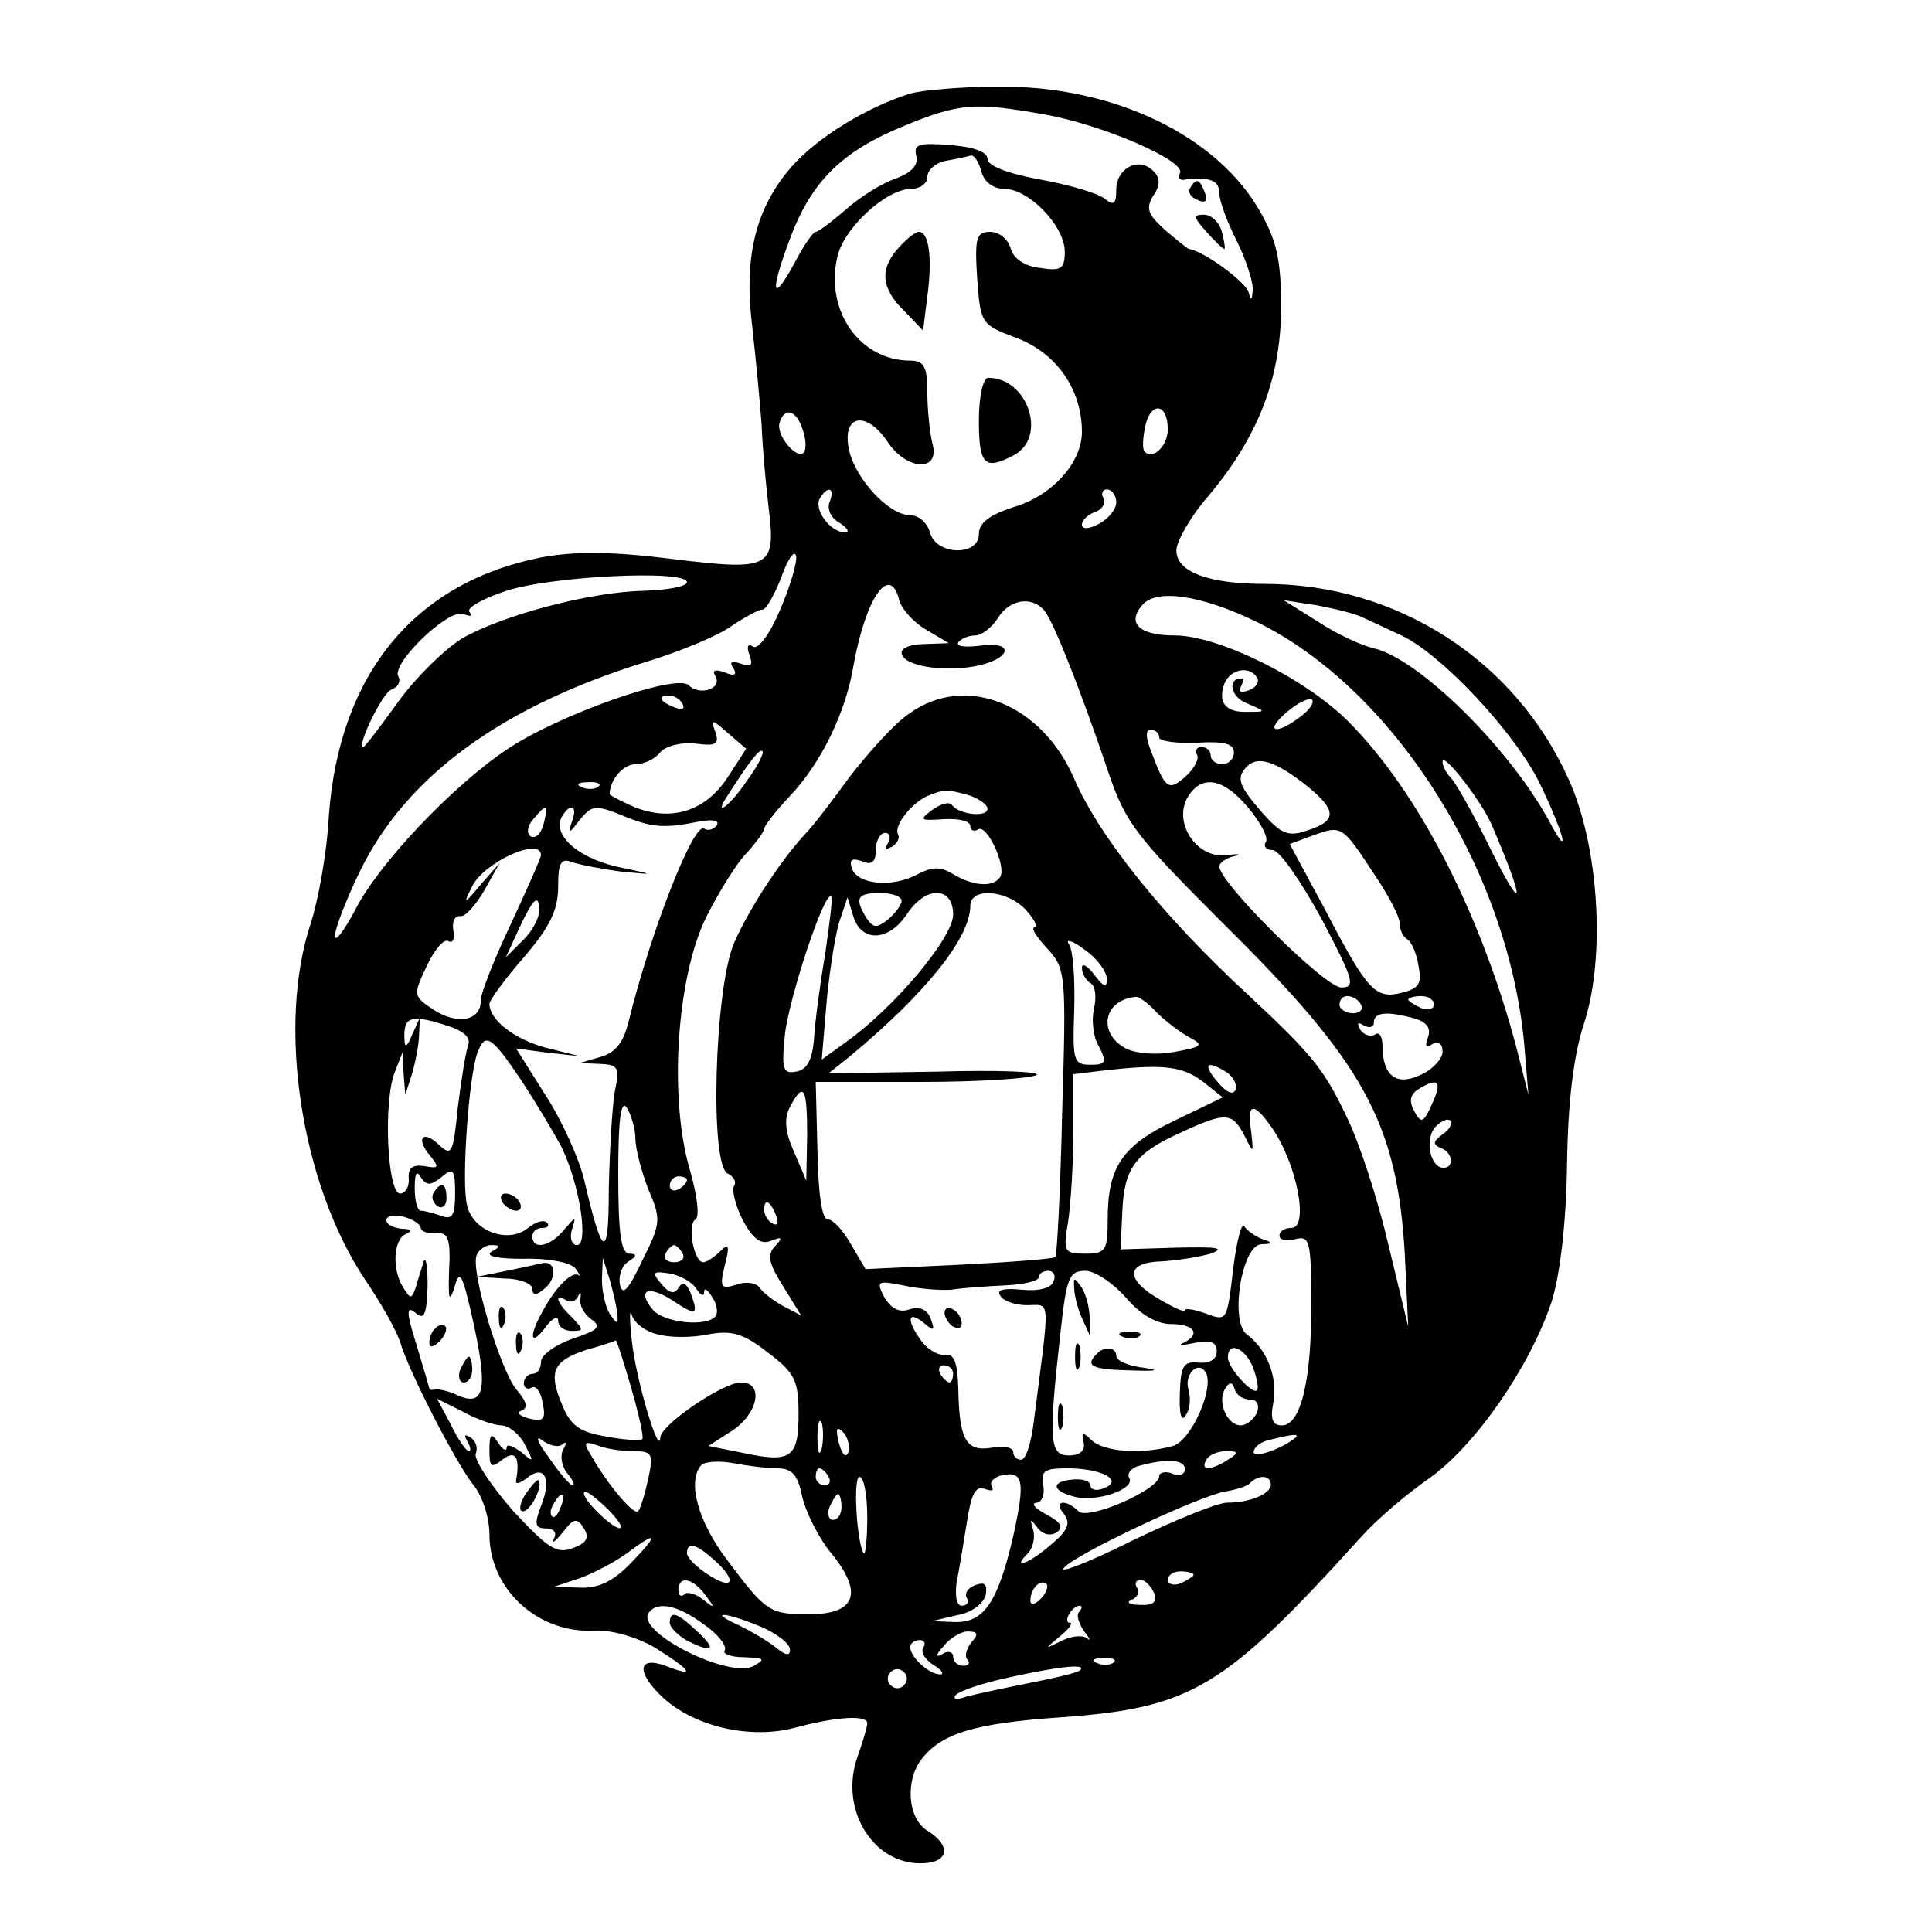 <?xml version="1.0" standalone="no"?>
<!DOCTYPE svg PUBLIC "-//W3C//DTD SVG 20010904//EN"
 "http://www.w3.org/TR/2001/REC-SVG-20010904/DTD/svg10.dtd">
<svg version="1.0" xmlns="http://www.w3.org/2000/svg"
 width="225pt" height="225pt" viewBox="0 0 225 225"
 preserveAspectRatio="xMidYMid meet">
<g transform="translate(0,225) scale(0.1,-0.1)"
fill="#000000" stroke="none">
<path d="M1060 2141 c-51 -16 -108 -51 -138 -85 -42 -48 -56 -105 -46 -186 4
-36 9 -87 11 -115 1 -27 5 -70 8 -95 9 -72 3 -75 -112 -61 -71 9 -113 9 -152
2 -148 -29 -236 -136 -248 -301 -2 -41 -12 -97 -21 -125 -40 -120 -11 -304 63
-415 19 -28 37 -60 41 -73 10 -34 64 -139 85 -166 11 -13 19 -39 19 -58 0 -64
57 -116 123 -112 18 1 48 -7 70 -20 43 -27 48 -35 12 -21 -33 12 -34 -8 -3
-37 37 -34 102 -49 154 -35 49 13 84 15 84 5 0 -4 -5 -21 -11 -38 -22 -60 16
-125 73 -125 33 0 37 20 8 38 -23 14 -26 58 -7 83 23 30 61 42 162 49 153 11
190 33 351 211 17 19 52 49 78 67 55 39 118 131 143 206 10 32 17 92 18 161 1
74 8 128 20 164 25 77 17 206 -18 283 -62 139 -200 228 -354 228 -66 0 -103
14 -103 39 0 10 16 39 37 63 58 69 84 136 85 217 0 55 -4 78 -23 112 -50 91
-173 150 -308 148 -42 0 -87 -4 -101 -8z m155 -24 c69 -12 168 -55 159 -69 -3
-5 0 -9 7 -7 28 3 39 -1 39 -16 0 -9 9 -33 20 -55 11 -22 19 -47 19 -57 -1
-13 -2 -14 -5 -3 -4 12 -51 47 -69 50 -2 0 -15 11 -28 22 -20 18 -23 25 -14
40 9 13 8 21 0 29 -17 17 -43 3 -43 -22 0 -17 -3 -19 -14 -10 -8 6 -41 16 -75
22 -38 7 -61 16 -61 24 0 8 -16 14 -43 16 -37 3 -43 1 -40 -12 3 -11 -5 -20
-24 -27 -15 -5 -41 -21 -58 -36 -16 -14 -32 -26 -35 -26 -3 0 -14 -16 -24 -35
-27 -50 -30 -37 -6 27 25 67 61 102 132 131 65 27 83 28 163 14z m-72 -67 c3
-12 14 -20 27 -20 28 0 70 -43 70 -73 0 -20 -4 -23 -29 -19 -18 2 -31 11 -34
23 -3 10 -13 19 -24 19 -16 0 -18 -7 -15 -54 4 -53 4 -54 47 -70 46 -18 75
-60 75 -109 0 -36 -35 -75 -81 -88 -27 -9 -39 -18 -39 -31 0 -26 -50 -25 -57
2 -3 11 -13 20 -23 20 -26 0 -67 46 -72 80 -6 38 22 41 46 5 22 -33 61 -35 52
-2 -3 12 -6 39 -6 60 0 30 -4 37 -20 37 -58 0 -99 57 -85 120 7 34 57 80 86
80 10 0 19 6 19 14 0 8 10 17 23 19 12 2 25 5 28 6 4 0 9 -8 12 -19z m217
-300 c0 -19 -17 -36 -27 -26 -3 3 -2 17 1 31 7 28 26 25 26 -5z m-425 -1 c4
-11 4 -23 1 -26 -8 -9 -33 21 -28 35 6 19 20 14 27 -9z m31 -84 c-3 -8 2 -19
12 -24 9 -6 12 -11 6 -11 -17 0 -37 27 -29 40 9 15 18 12 11 -5z m334 0 c0 -8
-9 -19 -20 -25 -11 -6 -20 -7 -20 -1 0 5 7 12 16 15 8 3 12 10 9 16 -3 5 -1
10 4 10 6 0 11 -7 11 -15z m-391 -124 c-12 -29 -26 -48 -32 -44 -6 4 -8 0 -4
-10 4 -12 2 -14 -10 -10 -11 4 -14 2 -9 -5 5 -8 1 -10 -10 -5 -11 4 -15 2 -11
-4 9 -15 -18 -24 -31 -11 -14 14 -151 -34 -212 -75 -64 -43 -151 -135 -177
-188 -13 -24 -23 -37 -23 -29 0 8 13 42 29 75 54 111 166 193 336 245 39 12
82 30 97 41 15 10 31 19 36 19 4 0 14 17 22 38 7 20 15 32 17 25 2 -6 -6 -34
-18 -62z m-109 31 c0 -5 -22 -9 -49 -10 -63 -1 -164 -28 -212 -55 -20 -12 -54
-45 -75 -74 -21 -29 -39 -53 -41 -53 -8 0 22 63 33 67 8 3 11 10 8 15 -9 15
58 79 75 73 9 -3 12 -3 8 2 -5 4 13 15 40 24 50 18 213 26 213 11z m247 -20
c2 -10 16 -26 31 -35 l27 -16 -27 -1 c-16 0 -28 -4 -28 -10 0 -15 46 -23 85
-16 43 8 48 30 6 24 -17 -2 -28 -1 -25 4 3 4 12 8 20 8 7 0 19 9 26 20 14 23
41 26 55 8 11 -15 42 -93 74 -188 20 -59 33 -75 134 -176 163 -161 202 -231
211 -384 l4 -85 -23 95 c-12 52 -34 120 -49 150 -26 55 -41 73 -114 141 -100
92 -174 185 -203 252 -38 88 -127 123 -192 76 -17 -11 -47 -45 -69 -73 -21
-29 -44 -59 -52 -67 -28 -30 -65 -86 -83 -127 -23 -53 -29 -262 -7 -269 6 -3
10 -9 7 -14 -3 -4 1 -22 10 -40 12 -22 21 -29 33 -24 13 5 14 4 5 -6 -10 -10
-8 -20 9 -47 l21 -34 -21 11 c-11 6 -24 16 -27 21 -4 6 -16 8 -27 4 -19 -6
-20 -3 -14 22 6 23 5 27 -5 17 -7 -7 -16 -13 -20 -13 -11 0 -19 44 -9 50 5 3
2 28 -7 59 -24 83 -15 222 19 292 15 30 36 64 48 76 11 12 20 25 20 28 0 3 13
20 30 38 36 38 65 97 74 152 14 78 42 119 53 77z m416 -26 c160 -78 293 -288
312 -491 l5 -60 -14 55 c-41 155 -114 298 -196 380 -50 50 -151 100 -202 100
-41 0 -56 14 -38 35 16 20 69 12 133 -19z m126 4 c9 -4 28 -13 43 -20 47 -22
132 -113 161 -172 29 -60 37 -93 11 -44 -47 86 -152 189 -204 201 -14 3 -44
17 -65 31 l-40 25 39 -6 c21 -4 46 -10 55 -15z m-125 -69 c3 -5 -1 -12 -10
-15 -8 -3 -12 -2 -9 4 3 6 4 10 1 10 -17 0 -13 -22 6 -29 23 -10 23 -10 1 -10
-26 -1 -35 11 -27 33 7 17 29 21 38 7z m-669 -31 c3 -6 -1 -7 -9 -4 -18 7 -21
14 -7 14 6 0 13 -4 16 -10z m719 -15 c-29 -22 -42 -17 -15 6 13 11 26 17 29
14 3 -3 -3 -12 -14 -20z m-667 -71 c-26 -39 -65 -51 -108 -34 -16 7 -29 14
-29 15 0 17 16 35 30 35 10 0 23 6 29 14 6 7 24 12 41 10 24 -3 28 -1 23 14
-6 15 -4 15 15 -2 l21 -18 -22 -34z m503 47 c0 -4 20 -7 43 -6 32 2 44 -1 44
-11 0 -8 -6 -14 -14 -14 -7 0 -13 5 -13 10 0 6 -5 10 -11 10 -5 0 -8 -4 -5 -9
3 -4 -3 -16 -13 -25 -20 -18 -24 -15 -40 28 -7 17 -7 26 -1 26 6 0 10 -4 10
-9z m-480 -50 c-20 -30 -40 -44 -23 -18 27 42 38 56 41 52 2 -2 -6 -18 -18
-34z m653 -7 c34 -28 34 -40 0 -51 -23 -8 -31 -5 -56 24 -23 27 -27 36 -17 48
13 16 34 10 73 -21z m214 -44 c42 -98 38 -109 -7 -17 -17 34 -35 66 -41 72 -5
5 -9 13 -9 18 0 12 44 -44 57 -73z m-1040 44 c-3 -3 -12 -4 -19 -1 -8 3 -5 6
6 6 11 1 17 -2 13 -5z m757 -25 c14 -17 24 -35 20 -40 -3 -5 1 -9 8 -9 8 0 33
-36 57 -80 38 -72 40 -80 23 -80 -19 0 -142 122 -142 141 0 4 8 10 18 12 9 2
5 3 -10 1 -35 -4 -63 39 -44 69 16 25 41 21 70 -14z m-326 15 c12 -4 22 -11
22 -16 0 -10 -32 -7 -41 4 -3 5 -13 2 -23 -5 -16 -12 -15 -13 13 -11 17 1 31
-2 31 -8 0 -5 4 -7 9 -4 10 7 33 -42 26 -55 -8 -13 -32 -11 -55 3 -15 9 -24 9
-43 -1 -29 -15 -69 -11 -75 8 -3 10 0 12 12 8 11 -5 16 -1 16 13 0 11 5 20 11
20 5 0 7 -5 3 -12 -4 -7 -3 -8 5 -4 6 4 9 10 7 14 -6 10 16 37 34 45 20 8 22
8 48 1z m-495 -34 c-3 -11 -9 -17 -15 -14 -5 3 -4 12 3 20 16 19 18 18 12 -6z
m33 3 c-5 -15 -3 -14 9 2 14 17 18 18 48 6 36 -15 50 -16 90 -8 16 3 25 2 22
-4 -4 -5 -10 -7 -15 -4 -12 8 -62 -119 -88 -225 -6 -24 -15 -36 -33 -41 l-24
-7 24 -1 c21 -1 23 -4 17 -32 -3 -17 -6 -68 -7 -113 0 -84 -7 -83 -28 7 -6 27
-27 73 -46 102 l-34 54 37 -5 37 -4 -40 10 c-36 10 -65 32 -65 51 0 4 18 29
40 54 30 35 40 55 40 82 0 28 3 34 16 29 9 -3 34 -8 57 -11 41 -4 41 -4 -6 6
-46 11 -75 38 -62 59 10 16 18 11 11 -7z m933 -59 c17 -25 31 -51 31 -59 0 -8
4 -16 9 -19 5 -3 11 -17 13 -31 4 -20 1 -26 -19 -31 -31 -8 -40 1 -90 97 l-41
76 27 10 c33 12 34 12 70 -43z m-969 20 c0 -3 -16 -39 -35 -80 -19 -40 -35
-80 -35 -89 0 -24 -27 -29 -55 -11 -24 16 -24 17 -8 51 9 19 20 32 25 29 5 -3
8 2 6 12 -2 11 2 18 8 17 6 -1 18 13 28 30 l18 32 -22 -25 c-20 -24 -21 -24
-10 -2 14 28 80 58 80 36z m-20 -98 l-21 -21 18 39 c13 27 19 34 21 21 2 -10
-6 -27 -18 -39z m351 -17 c-6 -35 -12 -80 -13 -99 -2 -24 -8 -36 -21 -38 -15
-3 -17 3 -13 42 4 41 46 169 54 162 2 -2 -2 -32 -7 -67z m89 62 c0 -5 -7 -14
-16 -22 -13 -10 -17 -10 -25 2 -14 23 -11 29 16 29 14 0 25 -4 25 -9z m60 -16
c0 -27 -68 -108 -124 -148 l-29 -21 6 71 c4 39 11 82 16 94 l8 24 7 -23 c10
-30 41 -28 62 3 22 34 54 33 54 0z m85 5 c10 -11 14 -20 10 -20 -5 0 2 -11 14
-24 22 -24 23 -28 18 -190 -2 -92 -6 -168 -8 -170 -2 -2 -53 -6 -113 -9 l-108
-5 -17 29 c-9 16 -21 29 -27 29 -7 0 -11 30 -12 80 l-2 80 123 0 c67 0 127 4
134 8 6 4 -46 6 -115 4 l-127 -2 25 20 c88 73 140 138 140 175 0 22 43 19 65
-5z m94 -80 c0 -11 -3 -10 -14 4 -8 11 -15 15 -15 9 0 -7 5 -15 10 -18 6 -3 7
-17 4 -30 -3 -13 -1 -33 6 -44 9 -18 8 -21 -10 -21 -20 0 -21 5 -19 63 1 35
-1 70 -6 77 -5 7 4 5 18 -6 15 -10 26 -26 26 -34z m58 -39 c10 -10 27 -23 38
-29 17 -9 16 -11 -17 -17 -21 -4 -45 -2 -57 4 -33 18 -26 56 11 60 4 1 15 -7
25 -18z m238 9 c3 -5 -1 -10 -9 -10 -9 0 -16 5 -16 10 0 6 4 10 9 10 6 0 13
-4 16 -10z m85 0 c0 -5 -7 -7 -15 -4 -8 4 -15 8 -15 10 0 2 7 4 15 4 8 0 15
-4 15 -10z m-1125 -48 c-3 -9 -8 -41 -12 -73 -5 -51 -7 -56 -21 -43 -19 19
-29 9 -11 -12 11 -14 10 -15 -7 -12 -13 2 -19 -2 -18 -14 1 -10 -4 -18 -10
-18 -15 0 -20 108 -6 142 l9 23 1 -25 2 -25 8 25 c4 14 8 34 8 45 l1 20 -9
-20 c-6 -15 -9 -16 -9 -4 -1 24 7 28 45 16 24 -7 33 -15 29 -25z m1102 32 c14
-4 20 -11 16 -22 -4 -10 -2 -13 5 -8 7 4 12 1 12 -9 0 -8 -12 -21 -26 -27 -28
-13 -44 -1 -44 35 0 10 -4 16 -9 12 -5 -3 -13 0 -17 6 -4 8 -3 9 4 5 7 -4 12
-2 12 3 0 12 14 14 47 5z m-1040 -72 c17 -26 38 -61 47 -78 21 -43 32 -114 18
-114 -6 0 -9 8 -6 18 5 16 5 16 -9 0 -16 -20 -37 -24 -37 -8 0 6 5 10 12 10 6
0 8 3 5 6 -4 4 -13 1 -22 -6 -23 -19 -64 -4 -71 26 -7 27 2 151 12 178 9 24
16 20 51 -32z m793 -1 l24 -19 -56 -27 c-61 -29 -78 -54 -78 -115 0 -36 -2
-40 -26 -40 -25 0 -26 2 -20 38 3 20 6 67 6 104 l0 67 33 4 c69 8 93 6 117
-12z m29 10 c7 -5 12 -14 10 -20 -3 -7 -11 -3 -21 9 -18 21 -13 26 11 11z
m239 -36 c-10 -23 -13 -24 -21 -9 -6 11 -5 19 4 25 24 15 29 10 17 -16z m-728
-37 l-1 -53 -14 33 c-11 24 -12 39 -5 53 16 30 20 23 20 -33z m-200 -4 c0 -12
7 -38 15 -59 15 -35 15 -39 -7 -83 -16 -34 -23 -42 -26 -28 -2 10 2 22 10 27
10 6 10 9 1 9 -10 0 -13 25 -13 93 0 63 3 87 10 77 5 -8 10 -25 10 -36z m741
13 c29 -41 44 -117 23 -117 -8 0 -14 -4 -14 -9 0 -5 8 -7 19 -4 16 4 18 -2 18
-72 1 -91 -12 -145 -34 -145 -11 0 -14 7 -10 27 5 29 -7 61 -31 79 -20 15 -6
104 17 105 13 0 14 2 1 6 -8 3 -18 10 -21 15 -3 5 -9 -18 -13 -51 -7 -59 -7
-60 -31 -51 -14 5 -25 7 -25 4 0 -3 -13 3 -30 13 -40 23 -39 43 3 44 17 1 43
5 57 9 18 7 7 8 -40 7 l-65 -2 2 43 c2 52 15 69 68 93 52 24 60 24 74 -3 11
-22 11 -22 8 5 -5 33 3 34 24 4z m199 -8 c-11 -8 -12 -12 -2 -16 14 -5 16 -23
3 -23 -15 0 -22 32 -10 47 7 7 14 11 18 8 3 -3 -1 -11 -9 -16z m-1166 -50 c14
12 16 9 16 -19 0 -25 -3 -31 -16 -26 -9 3 -19 6 -24 6 -4 0 -7 12 -7 26 0 17
2 22 7 13 7 -10 11 -10 24 0z m286 -3 c0 -3 -4 -8 -10 -11 -5 -3 -10 -1 -10 4
0 6 5 11 10 11 6 0 10 -2 10 -4z m104 -42 c3 -8 2 -12 -4 -9 -6 3 -10 10 -10
16 0 14 7 11 14 -7z m-414 -14 c0 -4 8 -7 18 -6 14 1 17 -7 15 -44 -1 -33 0
-38 6 -20 6 22 9 18 20 -30 20 -88 16 -109 -16 -95 -10 5 -21 7 -25 7 -5 -1
-8 -1 -8 1 0 1 -7 24 -15 51 -12 38 -12 46 -1 37 10 -9 13 -2 14 32 0 23 -2
35 -5 27 -2 -8 -7 -22 -9 -30 -5 -13 -6 -13 -14 0 -14 21 -12 57 3 63 7 3 5 6
-5 6 -10 1 -18 5 -18 10 0 5 9 7 20 4 11 -3 20 -9 20 -13z m82 -28 c-7 -5 8
-8 37 -8 28 1 55 -4 61 -11 5 -7 7 -11 4 -8 -8 5 -27 -14 -42 -42 -17 -30 -14
-42 3 -19 8 11 15 14 15 8 0 -7 7 -12 16 -12 14 0 14 1 0 16 -18 17 -21 28 -7
20 5 -4 12 -1 14 4 3 6 4 5 3 -2 -2 -7 4 -18 12 -24 13 -9 9 -13 -21 -23 -20
-7 -37 -19 -37 -27 0 -8 -4 -14 -10 -14 -5 0 -10 -5 -10 -11 0 -5 4 -8 9 -5 5
3 11 -5 13 -18 4 -19 1 -22 -16 -18 -11 3 -15 7 -9 9 8 3 7 10 -5 24 -19 22
-54 138 -47 157 2 6 10 12 17 12 11 0 11 -2 0 -8z m223 -2 c3 -5 -1 -10 -10
-10 -9 0 -13 5 -10 10 3 6 8 10 10 10 2 0 7 -4 10 -10z m-76 -70 c1 -13 0 -13
-9 0 -5 8 -9 26 -9 40 l1 25 8 -25 c4 -14 8 -32 9 -40z m92 29 c5 -8 9 -9 9
-4 0 6 4 3 9 -5 6 -8 7 -18 5 -22 -9 -14 -61 -9 -74 7 -19 23 -5 29 24 10 27
-18 30 -17 20 10 -5 11 -9 13 -14 5 -5 -8 -11 -6 -20 5 -11 13 -10 15 9 12 13
-2 27 -10 32 -18z m416 9 c-2 -8 -17 -12 -37 -10 -21 2 -30 0 -25 -7 3 -6 17
-11 31 -11 28 0 27 13 8 -135 -3 -25 -9 -45 -15 -45 -5 0 -9 4 -9 9 0 5 -11 8
-25 5 -30 -5 -38 9 -39 70 -1 29 -5 40 -15 38 -7 -1 -19 5 -27 15 -18 24 -18
38 1 23 13 -11 14 -10 9 4 -4 11 -13 15 -25 11 -12 -4 -21 1 -29 14 -10 19 -8
20 22 14 18 -4 43 -6 56 -5 12 2 40 4 62 5 22 1 40 5 40 10 0 4 5 7 11 7 6 0
9 -6 6 -12z m84 -19 c17 -20 36 -31 53 -31 27 0 35 -12 14 -22 -7 -3 -1 -3 13
0 19 4 26 1 26 -10 0 -9 -8 -14 -21 -13 -18 2 -21 -4 -22 -36 -1 -24 2 -34 7
-25 5 7 6 20 3 30 -5 17 11 34 20 20 11 -18 -17 -80 -38 -86 -36 -10 -81 -7
-95 7 -10 10 -12 9 -9 -3 2 -9 -4 -15 -17 -15 -23 0 -24 17 -10 143 7 64 10
72 29 72 11 0 32 -14 47 -31z m-545 -43 c14 -4 40 -4 59 0 27 5 41 1 69 -21
32 -24 36 -33 36 -72 0 -51 -9 -57 -65 -45 l-40 8 28 18 c30 20 37 56 10 56
-21 0 -93 -49 -94 -64 -1 -24 -28 66 -33 111 -3 26 -3 41 0 31 3 -9 16 -19 30
-22z m-31 -62 c9 -31 15 -58 13 -60 -2 -2 -21 -1 -42 3 -30 5 -41 12 -51 36
-17 40 -11 52 28 65 18 5 33 10 34 11 1 1 9 -24 18 -55z m724 24 c5 -13 7 -25
5 -27 -5 -6 -34 26 -34 38 0 20 20 11 29 -11z m-349 -8 c0 -5 -2 -10 -4 -10
-3 0 -8 5 -11 10 -3 6 -1 10 4 10 6 0 11 -4 11 -10z m346 -30 c8 0 11 -6 8
-15 -4 -8 -12 -15 -19 -15 -16 0 -28 28 -18 43 5 8 8 8 11 -1 2 -7 10 -12 18
-12z m-872 -30 c8 0 21 -10 27 -22 11 -21 11 -22 -4 -9 -10 7 -17 10 -17 5 0
-5 -5 -2 -10 6 -8 12 -10 10 -10 -9 0 -20 2 -21 15 -11 15 12 21 3 16 -24 -1
-5 4 -4 13 3 20 16 29 -1 16 -33 -8 -21 -7 -26 6 -26 9 0 13 -5 9 -12 -4 -7 1
-4 10 7 13 17 17 18 25 5 7 -11 3 -17 -13 -23 -19 -7 -29 0 -70 44 -26 30 -45
59 -43 66 3 7 0 15 -6 19 -7 4 -8 3 -4 -4 4 -7 5 -12 2 -12 -3 0 -13 14 -21
31 l-16 30 30 -15 c16 -9 37 -16 45 -16z m373 -27 c-3 -10 -5 -4 -5 12 0 17 2
24 5 18 2 -7 2 -21 0 -30z m31 -4 c-3 -8 -7 -3 -11 10 -4 17 -3 21 5 13 5 -5
8 -16 6 -23z m-333 9 c5 4 5 1 1 -6 -4 -7 -2 -19 4 -27 7 -8 10 -15 7 -15 -3
0 -16 15 -28 33 -13 17 -16 26 -8 20 9 -7 20 -9 24 -5z m854 8 c-15 -13 -49
-25 -49 -17 0 5 8 12 18 14 24 6 36 8 31 3z m-772 -16 c23 0 24 -3 18 -32 -4
-18 -9 -35 -12 -38 -5 -5 -36 32 -54 64 -10 16 -9 18 6 13 9 -4 28 -7 42 -7z
m693 -10 c-20 -13 -33 -13 -25 0 3 6 14 10 23 10 15 0 15 -2 2 -10z m-525 -10
c17 0 24 -7 29 -32 4 -18 19 -49 35 -68 37 -46 27 -70 -27 -70 -46 0 -50 3
-95 63 -35 46 -47 93 -30 111 5 4 21 5 37 2 16 -3 39 -6 51 -6z m475 -1 c0 -6
-7 -9 -15 -5 -8 3 -15 1 -15 -3 0 -16 -83 -52 -94 -41 -15 15 -30 12 -17 -3 8
-11 5 -19 -14 -35 -26 -23 -48 -31 -28 -11 6 6 9 19 6 28 -4 13 -3 13 5 2 6
-8 15 -10 22 -6 9 6 6 12 -11 21 -13 7 -19 13 -12 14 6 0 10 9 8 20 -3 17 1
20 28 20 40 0 66 -14 43 -23 -9 -4 -16 -2 -16 3 0 5 -9 8 -20 7 -26 -2 -26
-13 1 -20 26 -7 72 9 64 22 -3 5 3 12 12 14 33 9 53 7 53 -4z m-415 -9 c3 -5
1 -10 -4 -10 -6 0 -11 5 -11 10 0 6 2 10 4 10 3 0 8 -4 11 -10z m215 -69 c-18
-77 -34 -101 -68 -100 l-27 1 30 7 c17 3 31 14 33 24 2 12 -1 15 -12 11 -9 -3
-13 -10 -10 -15 3 -5 0 -9 -6 -9 -6 0 -8 11 -6 27 3 14 8 46 12 70 5 33 10 43
21 39 8 -3 11 -2 8 3 -3 5 3 11 12 13 25 5 27 -7 13 -71z m-170 22 c0 -25 -2
-44 -4 -42 -8 10 -13 89 -5 89 5 0 9 -21 9 -47z m470 38 c0 -11 -25 -21 -51
-21 -11 0 -60 -20 -110 -44 -50 -25 -86 -39 -80 -32 13 16 158 84 188 89 12 2
26 6 29 10 10 10 24 9 24 -2z m-757 -50 c-4 -6 -43 30 -43 40 0 5 10 -2 23
-14 13 -12 22 -24 20 -26z m-70 24 c-3 -9 -8 -14 -10 -11 -3 3 -2 9 2 15 9 16
15 13 8 -4z m327 0 c0 -8 -4 -15 -10 -15 -5 0 -7 7 -4 15 4 8 8 15 10 15 2 0
4 -7 4 -15z m-245 -65 c-20 -21 -38 -30 -59 -29 l-31 1 30 10 c17 6 41 19 55
29 36 27 38 23 5 -11z m97 3 c27 -24 22 -36 -7 -17 -14 9 -25 20 -25 25 0 14
11 11 32 -8z m558 -17 c0 -2 -7 -6 -15 -10 -8 -3 -15 -1 -15 4 0 6 7 10 15 10
8 0 15 -2 15 -4z m-569 -23 c12 -16 12 -17 -2 -6 -9 7 -19 10 -22 6 -4 -3 -7
-1 -7 5 0 17 16 15 31 -5z m391 -5 c-7 -7 -12 -8 -12 -2 0 14 12 26 19 19 2
-3 -1 -11 -7 -17z m132 7 c4 -11 -1 -15 -17 -14 -12 0 -16 3 -9 6 6 2 10 9 6
14 -3 5 -1 9 4 9 6 0 12 -7 16 -15z m-524 -37 c16 -11 27 -25 24 -30 -3 -4 7
-8 23 -8 23 -1 25 -2 11 -10 -27 -16 -136 38 -123 61 10 15 34 10 65 -13z
m437 15 c-4 -3 -1 -13 5 -22 7 -9 9 -13 4 -9 -5 4 -18 3 -30 -3 -20 -10 -20
-10 -2 5 11 9 16 16 12 16 -4 0 -4 5 -1 10 3 6 9 10 12 10 4 0 3 -3 0 -7z
m-372 -17 c19 -8 35 -20 35 -27 0 -8 -5 -7 -16 2 -10 8 -29 19 -43 26 -38 17
-17 16 24 -1z m246 -19 c-6 -8 -8 -17 -4 -20 3 -4 1 -7 -5 -7 -7 0 -12 5 -12
11 0 5 -6 7 -12 3 -9 -5 -9 -2 1 9 7 9 20 17 28 17 12 0 13 -3 4 -13z m-56 -6
c-3 -6 3 -14 12 -20 10 -6 13 -11 8 -11 -13 0 -35 20 -35 32 0 4 5 8 11 8 5 0
8 -4 4 -9z m222 -17 c-3 -3 -12 -4 -19 -1 -8 3 -5 6 6 6 11 1 17 -2 13 -5z
m-243 -25 c-3 -5 -10 -7 -15 -3 -5 3 -7 10 -3 15 3 5 10 7 15 3 5 -3 7 -10 3
-15z m204 16 c-2 -3 -29 -9 -59 -15 -30 -6 -63 -13 -74 -16 -11 -4 -16 -3 -12
2 5 5 32 14 60 20 58 13 93 17 85 9z"/>
<path d="M1386 2031 c-3 -5 1 -11 9 -14 9 -4 12 -1 8 9 -6 16 -10 17 -17 5z"/>
<path d="M1405 1980 c10 -11 19 -20 21 -20 1 0 0 9 -3 20 -3 11 -12 20 -21 20
-13 0 -12 -3 3 -20z"/>
<path d="M1047 1962 c-23 -25 -21 -48 6 -74 l22 -23 5 40 c6 44 2 75 -10 75
-4 0 -14 -8 -23 -18z"/>
<path d="M1140 1760 c0 -52 7 -58 41 -40 39 21 16 90 -30 90 -6 0 -11 -21 -11
-50z"/>
<path d="M585 850 c3 -5 11 -10 16 -10 6 0 7 5 4 10 -3 6 -11 10 -16 10 -6 0
-7 -4 -4 -10z"/>
<path d="M505 861 c-3 -5 -1 -12 5 -16 5 -3 10 1 10 9 0 18 -6 21 -15 7z"/>
<path d="M507 703 c-4 -3 -7 -11 -7 -17 0 -6 5 -5 12 2 6 6 9 14 7 17 -3 3 -9
2 -12 -2z"/>
<path d="M536 655 c-3 -8 -1 -15 4 -15 6 0 10 7 10 15 0 8 -2 15 -4 15 -2 0
-6 -7 -10 -15z"/>
<path d="M590 770 l-35 -7 33 -2 c17 0 32 -6 32 -12 0 -8 5 -8 15 1 14 12 12
32 -3 29 -4 -1 -23 -5 -42 -9z"/>
<path d="M581 714 c0 -11 3 -14 6 -6 3 7 2 16 -1 19 -3 4 -6 -2 -5 -13z"/>
<path d="M601 684 c0 -11 3 -14 6 -6 3 7 2 16 -1 19 -3 4 -6 -2 -5 -13z"/>
<path d="M1100 721 c0 -5 5 -13 10 -16 6 -3 10 -2 10 4 0 5 -4 13 -10 16 -5 3
-10 2 -10 -4z"/>
<path d="M1251 750 c0 -8 4 -24 9 -35 l9 -20 0 20 c0 11 -4 27 -9 35 -9 13
-10 13 -9 0z"/>
<path d="M1308 693 c7 -3 16 -2 19 1 4 3 -2 6 -13 5 -11 0 -14 -3 -6 -6z"/>
<path d="M1252 670 c0 -14 2 -19 5 -12 2 6 2 18 0 25 -3 6 -5 1 -5 -13z"/>
<path d="M1277 673 c-14 -14 -5 -18 41 -19 28 -1 34 0 15 3 -18 2 -33 8 -33
14 0 10 -14 12 -23 2z"/>
<path d="M1232 600 c0 -14 2 -19 5 -12 2 6 2 18 0 25 -3 6 -5 1 -5 -13z"/>
<path d="M612 510 c-7 -11 -8 -20 -3 -20 9 0 24 30 18 36 -1 2 -8 -6 -15 -16z"/>
<path d="M780 360 c0 -5 9 -14 19 -20 31 -16 37 -12 13 10 -23 22 -32 25 -32
10z"/>
</g>
</svg>
